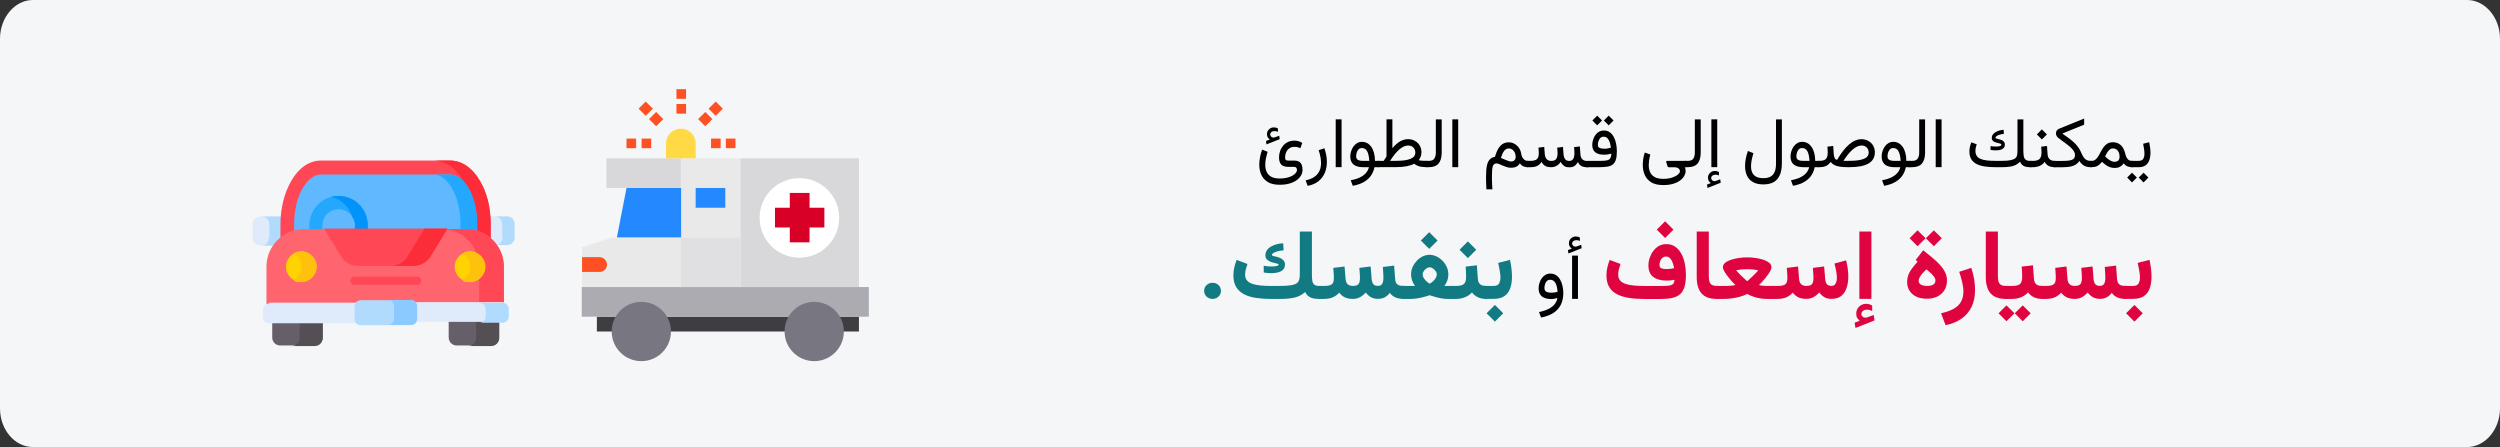 <?xml version="1.0" encoding="UTF-8"?>
<svg xmlns="http://www.w3.org/2000/svg" xmlns:xlink="http://www.w3.org/1999/xlink" id="Ebene_1" version="1.1" viewBox="0 0 911 163">
  <rect x="0" y="0" width="911" height="163" fill="#333333" stroke="none"/>
  <defs>
    <style>
      .st0 {
        fill: #fc2d39;
      }

      .st1 {
        fill: #ff4756;
      }

      .st2 {
        fill: #787680;
      }

      .st3 {
        fill: #ffda44;
      }

      .st4 {
        fill: #dfebfa;
      }

      .st5 {
        fill: #fff;
      }

      .st6 {
        fill: #3e3d42;
      }

      .st7 {
        fill: #d80027;
      }

      .st8 {
        fill: #23a8fe;
      }

      .st9 {
        fill: #b1dbfc;
      }

      .st10 {
        fill: none;
      }

      .st11 {
        fill: #60b8fe;
      }

      .st12 {
        fill: #e0e0e2;
      }

      .st13 {
        fill: #d8d7da;
      }

      .st14 {
        fill: #665e68;
      }

      .st15 {
        fill: #df0440;
      }

      .st16 {
        fill: #117a83;
      }

      .st17 {
        fill: #ffd301;
      }

      .st18 {
        fill: #8bcaff;
      }

      .st19 {
        fill: #ff5023;
      }

      .st20 {
        fill: #acabb1;
      }

      .st21 {
        fill: #ff656f;
      }

      .st22 {
        fill: #2488ff;
      }

      .st23 {
        fill: #0193fa;
      }

      .st24 {
        clip-path: url(#clippath);
      }

      .st25 {
        fill: #e9e9ea;
      }

      .st26 {
        fill: #f5f6f7;
      }

      .st27 {
        fill: #ffc20c;
      }

      .st28 {
        fill: #544e55;
      }
    </style>
    <clipPath id="clippath">
      <rect class="st10" x="92" y="44.4" width="95.5" height="95.5"></rect>
    </clipPath>
  </defs>
  <path id="Path-Copy" class="st26" d="M12,0h887c6.6,0,12,6.4,12,14.1v134.7h0c0,7.7-5.4,14.1-12,14.1H12C5.4,162.9,0,156.6,0,148.8V14.1C0,6.4,5.4,0,12,0Z"></path>
  <g id="g7002">
    <g id="g7004">
      <g class="st24">
        <g id="g7006">
          <g id="g7012">
            <path id="path7014" class="st4" d="M94.7,79c-1.4,0-2.7,1.1-2.7,2.7v5c0,1.4,1.1,2.7,2.7,2.7h5.5c.8-1,1.6-1.8,2.4-2.6h0v-7.7c-.3-.3-.6-.3-1.1-.3h-6.6"></path>
          </g>
          <g id="g7016">
            <path id="path7018" class="st9" d="M97.9,86.8c0,1.4-1.1,2.7-2.7,2.7h5c.8-1,1.6-1.8,2.4-2.6v-7.7c-.3-.3-.6-.3-1.1-.3h-6.1c1.4,0,2.7,1.1,2.7,2.7v5"></path>
          </g>
          <g id="g7020">
            <path id="path7022" class="st9" d="M102.6,86.7"></path>
          </g>
          <g id="g7024">
            <path id="path7026" class="st4" d="M178.5,86.6c.9.8,1.8,1.6,2.4,2.6h3.9c1.4,0,2.7-1.1,2.7-2.7v-5c0-1.4-1.1-2.7-2.7-2.7h-6.3s0,7.9,0,7.9"></path>
          </g>
          <g id="g7028">
            <path id="path7030" class="st9" d="M183.2,86.6c0,1.2-1,2.4-2.3,2.7h3.9c1.4,0,2.7-1.1,2.7-2.7v-5c0-1.4-1.1-2.7-2.7-2.7h-4.5c1.4,0,2.7,1.1,2.7,2.7v5"></path>
          </g>
          <g id="g7032">
            <path id="path7034" class="st1" d="M169.8,83.7c3.5,0,6.6,1.3,9,3.4v-5.5c0-6-1.4-11.6-4-15.8-2.7-4.7-6.6-7.3-10.8-7.3h-47c-4.2,0-8.1,2.6-10.8,7.3-2.5,4.3-4,9.8-4,15.8v5.5c2.4-2.1,5.6-3.4,9-3.4h58.7"></path>
          </g>
          <g id="g7036">
            <path id="path7038" class="st0" d="M172.7,84c2.2.5,4.3,1.6,6.1,3.1v-5.5c0-6-1.4-11.6-4-15.8-2.7-4.7-6.6-7.3-10.8-7.3h-6.1c4.2,0,8.1,2.6,10.8,7.3,2.5,4.3,4,9.8,4,15.8v2.4Z"></path>
          </g>
          <g id="g7040">
            <path id="path7042" class="st11" d="M169.8,83.7c1.3,0,2.7.1,4,.6v-2.7c0-5-1.1-9.6-3.2-13.2-1.8-3-4.2-4.8-6.6-4.8h-47c-2.4,0-4.7,1.7-6.6,4.8-2.1,3.5-3.2,8.2-3.2,13.2v2.7c1.3-.4,2.5-.6,4-.6h58.7"></path>
          </g>
          <g id="g7044">
            <path id="path7046" class="st8" d="M167.8,81.4v2.3s2.1,0,2.1,0c1.3,0,2.7.1,4,.6v-2.7c0-5-1.1-9.6-3.2-13.2-1.8-3-4.2-4.8-6.6-4.8h-6.1c2.4,0,4.7,1.7,6.6,4.8,2.1,3.5,3.2,8.2,3.2,13.2v-.2Z"></path>
          </g>
          <g id="g7048">
            <path id="path7050" class="st8" d="M123.5,71.4c-5.9,0-10.7,4.8-10.7,10.8v1.5s4.8,0,4.8,0c-.2-.5-.2,1.9-.2-1.5s2.6-6,6-6,6,2.8,6,6c0,.5-.2,1-.2,1.5h4.8c0-.5,0,4.5,0-1.5s-4.7-10.8-10.7-10.8"></path>
          </g>
          <g id="g7052">
            <path id="path7054" class="st8" d="M123.5,71.4c-5.9,0-10.7,4.8-10.7,10.8v1.5s4.8,0,4.8,0c-.2-.5-.2,1.9-.2-1.5s2.6-6,6-6,6,2.8,6,6c0,.5-.2,1-.2,1.5h4.8c0-.5,0,4.5,0-1.5s-4.7-10.8-10.7-10.8"></path>
          </g>
          <g id="g7056">
            <path id="path7058" class="st23" d="M128.8,79.6c.4.8.6,1.6.6,2.6,0,.5-.2,1-.2,1.5h4.8c0-.5,0,4.5,0-1.5s-4.7-10.8-10.7-10.8c-1,0-1.8.1-2.6.3,3.9,1,6.9,4,7.9,7.9"></path>
          </g>
          <g id="g7060">
            <path id="path7062" class="st21" d="M110.8,83.5c-7.6,0-13.7,6.1-13.7,13.7v14s32.8,0,32.8,0c.4-.7,1.1-1,1.9-1h17.1c.8,0,1.4.4,1.9,1h32.8s0-14,0-14c0-7.6-6.1-13.7-13.7-13.7h-58.7"></path>
          </g>
          <g id="g7064">
            <path id="path7066" class="st1" d="M174.6,97.2v14s9,0,9,0v-14c0-7.6-6.1-13.7-13.7-13.7h-9c7.6,0,13.7,6.1,13.7,13.7h0Z"></path>
          </g>
          <g id="g7068">
            <path id="path7070" class="st1" d="M130.5,96.9h20.1c2.6,0,5-1.5,6.3-3.6l6.1-10h-44.9s6.1,10,6.1,10c1.3,2.3,3.7,3.6,6.3,3.6h0Z"></path>
          </g>
          <g id="g7072">
            <path id="path7074" class="st0" d="M148.6,93.3c-1.3,2.3-3.7,3.6-6.3,3.6h8.4c2.6,0,5-1.5,6.3-3.6l6.1-10h-8.4s-6.1,10-6.1,10"></path>
          </g>
          <g id="g7076">
            <path id="path7078" class="st1" d="M129.2,103.8c-.9,0-1.5-.6-1.5-1.5s.7-1.5,1.5-1.5h22.8c.9,0,1.5.6,1.5,1.5s-.7,1.5-1.5,1.5h-22.8"></path>
          </g>
          <g id="g7080">
            <path id="path7082" class="st17" d="M104.2,97.2c0-3,2.6-5.6,5.6-5.6s5.6,2.6,5.6,5.6-2.6,5.6-5.6,5.6-5.6-2.5-5.6-5.6"></path>
          </g>
          <g id="g7084">
            <path id="path7086" class="st17" d="M165.7,97.2c0-3,2.6-5.6,5.6-5.6s5.6,2.6,5.6,5.6-2.6,5.6-5.6,5.6-5.6-2.5-5.6-5.6"></path>
          </g>
          <g id="g7088">
            <path id="path7090" class="st27" d="M109.9,97.2c0,2.1-1.3,3.8-2.9,4.8.8.5-.3.8,2.7.8s5.6-2.6,5.6-5.6-2.5-5.6-5.6-5.6c-.9,0-1.9.3-2.7.8,1.8.9,2.9,2.7,2.9,4.8"></path>
          </g>
          <g id="g7092">
            <path id="path7094" class="st27" d="M171.4,97.2c0,2.1-1.3,3.8-2.9,4.8.8.5-.3.8,2.7.8s5.6-2.6,5.6-5.6-2.5-5.6-5.6-5.6c-.9,0-1.9.3-2.7.8,1.8.9,2.9,2.7,2.9,4.8"></path>
          </g>
          <g id="g7096">
            <path id="path7098" class="st14" d="M99.2,116.9v6.1c0,1.6,1.3,2.9,2.9,2.9h12.6c1.6,0,2.9-1.3,2.9-2.9v-6.1s-18.4,0-18.4,0Z"></path>
          </g>
          <g id="g7100">
            <path id="path7102" class="st28" d="M109.2,123.2c0,1.6-1.3,2.9-2.9,2.9h8.4c1.6,0,2.9-1.3,2.9-2.9v-6.1s-8.4,0-8.4,0v6.1"></path>
          </g>
          <g id="g7104">
            <path id="path7106" class="st14" d="M163.5,116.9v6.1c0,1.6,1.3,2.9,2.9,2.9h12.6c1.6,0,2.9-1.3,2.9-2.9v-6.1s-18.4,0-18.4,0Z"></path>
          </g>
          <g id="g7108">
            <path id="path7110" class="st28" d="M173.5,123.2c0,1.6-1.3,2.9-2.9,2.9h8.4c1.6,0,2.9-1.3,2.9-2.9v-6.1s-8.4,0-8.4,0v6.1"></path>
          </g>
          <g id="g7112">
            <path id="path7114" class="st4" d="M151.2,115.8c0,.7-.2,1.2-.5,1.5h32.3c1.3,0,2.3-1,2.3-2.3v-2.6c0-1.3-1-2.3-2.3-2.3h-32.3c.3.5.5,1,.5,1.5v4.5"></path>
          </g>
          <g id="g7116">
            <path id="path7118" class="st9" d="M177,115.3c0,1.3-1,2.3-2.3,2.3h8.4c1.3,0,2.3-1,2.3-2.3v-2.6c0-1.3-1-2.3-2.3-2.3h-8.4c1.3,0,2.3,1,2.3,2.3v2.6"></path>
          </g>
          <g id="g7120">
            <path id="path7122" class="st4" d="M98.1,110.6c-1.3,0-2.3,1-2.3,2.3v2.6c0,1.3,1,2.3,2.3,2.3h32.3c-.3-.5-.5-1-.5-1.5v-4.5c0-.7.2-1.2.5-1.5h-32.3"></path>
          </g>
          <g id="g7124">
            <path id="path7126" class="st9" d="M131.5,118.5c-1.3,0-2.3-1-2.3-2.3v-4.5c0-1.3,1-2.3,2.3-2.3h18.2c1.3,0,2.3,1,2.3,2.3v4.5c0,1.3-1,2.3-2.3,2.3h-18.2"></path>
          </g>
          <g id="g7128">
            <path id="path7130" class="st18" d="M143.6,116.1c0,1.3-1,2.3-2.3,2.3h8.4c1.3,0,2.3-1,2.3-2.3v-4.5c0-1.3-1-2.3-2.3-2.3h-8.4c1.3,0,2.3,1,2.3,2.3v4.5"></path>
          </g>
        </g>
      </g>
    </g>
  </g>
  <g id="Care-embulance-medical">
    <path class="st25" d="M269.8,86.6h-21.7v-28.9h21.7s0,28.9,0,28.9Z"></path>
    <path class="st25" d="M212.1,90.1l10.8-3.5h25.2v18h-36v-14.5h0Z"></path>
    <path class="st6" d="M313,120.8h-95.5v-5.4h95.5v5.4Z"></path>
    <path class="st13" d="M313,104.6h-43.2v-46.9h43.2v46.9Z"></path>
    <circle class="st5" cx="291.3" cy="79.4" r="14.5"></circle>
    <path class="st19" d="M218.5,93.7c1.4,0,2.7,1.3,2.7,2.7s-1.1,2.7-2.7,2.7h-6.4v-5.4s6.4,0,6.4,0Z"></path>
    <path class="st22" d="M248.2,68.5v18h-23.4s3.5-18,3.5-18h19.9Z"></path>
    <path class="st22" d="M264.3,75.7h-10.8v-7.2h10.8v7.2Z"></path>
    <path class="st12" d="M269.8,104.6h-21.7v-18h21.7v18Z"></path>
    <path class="st7" d="M287.8,75.7v-5.4h7.2v5.4s5.4,0,5.4,0v7.2h-5.4s0,5.4,0,5.4h-7.2v-5.4s-5.4,0-5.4,0v-7.2h5.4Z"></path>
    <path class="st13" d="M248.1,68.5h-27.1v-10.8h27.1v10.8Z"></path>
    <path class="st3" d="M242.7,52.3h0c0-3,2.4-5.4,5.4-5.4s5.4,2.4,5.4,5.4v5.4h-10.8v-5.4s0,0,0,0Z"></path>
    <path class="st20" d="M316.6,115.4h-104.6v-10.8h104.6v10.8Z"></path>
    <circle class="st2" cx="296.7" cy="120.8" r="10.8"></circle>
    <circle class="st2" cx="233.7" cy="120.8" r="10.8"></circle>
    <g>
      <path class="st19" d="M250,36h-3.5v-3.5h3.5v3.5Z"></path>
      <path class="st19" d="M250,41.4h-3.5v-3.5h3.5v3.5Z"></path>
      <path class="st19" d="M260.8,42.2l-2.6-2.6,2.6-2.6,2.6,2.6-2.6,2.6Z"></path>
      <path class="st19" d="M257,46l-2.6-2.6,2.6-2.6,2.6,2.6-2.6,2.6Z"></path>
      <path class="st19" d="M268,54h-3.5v-3.5h3.5v3.5Z"></path>
      <path class="st19" d="M262.6,54h-3.5v-3.5h3.5v3.5Z"></path>
      <path class="st19" d="M231.8,54h-3.5v-3.5h3.5v3.5Z"></path>
      <path class="st19" d="M237.3,54h-3.5v-3.5h3.5v3.5Z"></path>
      <path class="st19" d="M235.3,42.2l-2.6-2.6,2.6-2.6,2.6,2.6-2.6,2.6Z"></path>
      <path class="st19" d="M239.1,46l-2.6-2.6,2.6-2.6,2.6,2.6-2.6,2.6Z"></path>
    </g>
  </g>
  <g>
    <path d="M461.98,66.32c-1.09-.67-1.88-1.55-2.37-2.66-.49-1.11-.73-2.33-.73-3.65,0-.89.09-1.81.28-2.75.19-.94.44-1.86.76-2.75l2.01.81c-.24.78-.45,1.57-.62,2.39-.17.82-.25,1.61-.25,2.38,0,.91.16,1.74.49,2.49.33.75.87,1.35,1.64,1.8.77.45,1.82.67,3.16.67.89,0,1.72-.09,2.49-.26.76-.17,1.43-.41,1.99-.7s1.01-.63,1.32-1.01.47-.76.47-1.16c0-.27-.08-.52-.24-.76-.16-.24-.45-.35-.87-.35h-2.05c-.62,0-1.15-.08-1.59-.23-.43-.16-.78-.38-1.04-.68s-.45-.65-.57-1.08c-.12-.42-.18-.9-.18-1.43,0-.83.13-1.62.39-2.36.26-.74.64-1.39,1.13-1.96.49-.57,1.08-1.01,1.77-1.34.69-.32,1.47-.48,2.34-.48.44,0,.9.06,1.39.18.48.12.97.34,1.46.67l-.72,1.92c-.35-.18-.69-.31-1.04-.39-.35-.08-.71-.12-1.09-.12-.72,0-1.33.17-1.84.52-.51.35-.9.81-1.17,1.4-.27.59-.41,1.24-.41,1.96,0,.4.08.69.24.87.16.18.48.27.97.27h2.13c.78,0,1.38.14,1.82.43.44.29.75.68.93,1.18.18.5.27,1.08.27,1.73,0,.71-.18,1.39-.54,2.04-.36.65-.9,1.23-1.6,1.75-.7.51-1.57.92-2.61,1.22-1.03.3-2.22.45-3.56.45-1.82,0-3.28-.33-4.37-1ZM461.99,50.08c-.2-.29-.3-.68-.3-1.18,0-.73.25-1.32.75-1.78.5-.46,1.07-.7,1.71-.7.29,0,.55.03.8.09s.49.17.73.31v1.25c-.25-.13-.49-.22-.72-.25s-.44-.05-.63-.05c-.36,0-.7.11-1.01.33-.31.22-.46.54-.46.96,0,.26.14.52.4.77.26.25.62.34,1.09.27.02,0,.04,0,.06-.01.02,0,.04-.02.07-.02l1.67-.61.18,1.25-4.82,1.91-.18-1.24,1.39-.54c-.29-.22-.53-.47-.73-.76Z"></path>
    <path d="M475.77,65.72c1.38-.3,2.47-.75,3.29-1.35s1.41-1.33,1.78-2.17.55-1.78.55-2.8c0-.72-.08-1.47-.23-2.26s-.37-1.59-.65-2.41l2.1-.71c.29.84.52,1.69.68,2.53s.23,1.67.23,2.47c0,1.41-.25,2.71-.74,3.92-.49,1.2-1.26,2.22-2.29,3.06-1.03.84-2.36,1.42-3.97,1.73l-.75-2.01Z"></path>
    <path d="M488.87,60.91h-2.14v-17.42h2.14v17.42Z"></path>
    <path d="M498.16,52.12c.57.3,1.06.74,1.49,1.32.43.59.77,1.31,1.01,2.18.24.86.38,1.87.39,3.01h1.53v2.3h-1.73c-.19.97-.55,1.91-1.11,2.82s-1.37,1.71-2.46,2.4c-1.09.7-2.53,1.22-4.33,1.56l-.75-2.01c1.27-.25,2.37-.58,3.28-1.01.92-.43,1.65-.96,2.21-1.58.56-.62.94-1.35,1.15-2.18h-2c-1.6,0-2.8-.32-3.6-.97-.8-.65-1.2-1.62-1.2-2.92,0-.62.09-1.25.29-1.88.19-.63.47-1.21.83-1.73.37-.53.81-.95,1.34-1.27.53-.32,1.13-.48,1.8-.48s1.27.15,1.83.44ZM498.97,58.62c-.05-.81-.14-1.51-.28-2.1-.13-.59-.31-1.08-.53-1.46-.22-.38-.49-.66-.8-.84-.31-.18-.67-.27-1.08-.27-.54,0-.96.17-1.27.52s-.52.75-.65,1.22-.18.89-.18,1.27c0,.59.2,1.01.6,1.27.4.26,1.05.39,1.94.39h2.24Z"></path>
    <path d="M515.61,51.35c.74.42,1.32.98,1.74,1.7.42.72.63,1.53.63,2.43,0,.55-.1,1.06-.26,1.54-.17.48-.41.93-.73,1.35.16.04.35.08.58.12.22.04.51.07.85.09s.77.03,1.28.03h.38v2.3h-.37c-1.07,0-1.96-.11-2.65-.33-.7-.22-1.28-.52-1.75-.91-.69.39-1.6.69-2.73.91-1.13.22-2.44.33-3.94.33h-6.56v-2.3h2.15c.16-.27.33-.54.51-.8.18-.27.35-.53.51-.79v-13.53h2.14v10.52c.46-.55.91-1.03,1.37-1.44.46-.41.92-.75,1.39-1.03.47-.27.94-.48,1.43-.62s.99-.21,1.5-.21c.95,0,1.8.21,2.54.63ZM511.58,53.37c-.53.23-1.07.58-1.62,1.05s-1.11,1.05-1.68,1.75c-.57.7-1.15,1.51-1.74,2.44h2.05c1.21,0,2.26-.06,3.15-.18s1.64-.3,2.23-.54c.59-.24,1.03-.56,1.33-.94s.44-.83.44-1.35c0-.74-.24-1.36-.72-1.85-.48-.49-1.11-.73-1.9-.73-.5,0-1.01.12-1.54.35Z"></path>
    <path d="M520.64,58.62c1.01,0,1.7-.29,2.05-.86s.53-1.29.53-2.15v-12.11h2.14v12.1c0,1.75-.38,3.08-1.14,3.98-.76.9-1.96,1.35-3.59,1.35h-1.05v-2.3h1.06Z"></path>
    <path d="M531.37,60.91h-2.14v-17.42h2.14v17.42Z"></path>
    <path d="M554.77,57.37c.22.38.49.69.8.91s.66.34,1.03.34h.34v2.3h-.34c-.51,0-1.02-.11-1.52-.33-.5-.22-.92-.59-1.25-1.11-.29.54-.7.95-1.23,1.23-.53.28-1.21.42-2.04.42-.5,0-1-.08-1.51-.24-.51-.16-1-.34-1.47-.55-.47-.21-.9-.39-1.28-.55-.39-.16-.71-.24-.97-.24-.35,0-.64.08-.86.25-.22.17-.39.45-.51.83s-.2.9-.24,1.56-.06,1.47-.06,2.44c0,.57,0,1.09.02,1.54.01.45.03.9.06,1.33.03.44.06.94.09,1.49h-2.18c-.04-.78-.08-1.5-.1-2.18s-.04-1.36-.04-2.06c0-.95.03-1.84.08-2.7.05-.85.19-1.62.39-2.31.21-.69.53-1.26.97-1.71.44-.45,1.04-.75,1.81-.89.24-.83.51-1.56.81-2.21s.65-1.2,1.05-1.66c.4-.46.85-.81,1.37-1.05.51-.24,1.1-.36,1.76-.36.78,0,1.49.18,2.14.55s1.19.87,1.63,1.51c.43.64.71,1.36.82,2.17.07.48.21.91.43,1.3ZM551.98,55.59c-.21-.46-.5-.82-.88-1.09-.38-.27-.8-.41-1.28-.41-.4,0-.75.1-1.04.28-.3.19-.56.45-.79.77s-.42.69-.59,1.11c-.17.41-.33.84-.46,1.29.62.27,1.16.5,1.63.7.47.19.88.34,1.22.45.34.11.61.16.82.16.56,0,.98-.15,1.27-.46.29-.31.43-.72.43-1.23,0-.58-.11-1.1-.32-1.56Z"></path>
    <path d="M569.93,60.42c-.5-.34-.9-.81-1.21-1.43-.47.68-1,1.18-1.58,1.48-.58.3-1.2.46-1.88.46-.97,0-1.72-.17-2.25-.5-.53-.33-.95-.81-1.26-1.44-.4.62-.9,1.1-1.52,1.44-.62.33-1.49.5-2.63.5h-1.16v-2.3h1.19c.73,0,1.32-.09,1.77-.26.46-.17.79-.46,1.01-.87.22-.41.33-.96.33-1.67,0-.15,0-.32-.01-.49,0-.18-.02-.39-.04-.64-.02-.25-.04-.55-.08-.9l2.11-.27.2,2.65c.05.71.27,1.3.65,1.76.38.46.95.7,1.7.7.89,0,1.5-.24,1.82-.72s.48-1.17.48-2.08c0-.15,0-.32-.01-.49,0-.18-.02-.39-.04-.64-.02-.25-.04-.55-.08-.9l2.11-.27.2,2.65c.04.68.22,1.26.54,1.74.32.48.84.72,1.56.72.42,0,.77-.11,1.04-.32.27-.22.48-.53.62-.94.14-.41.21-.92.21-1.53,0-.3-.01-.62-.03-.95-.02-.33-.05-.76-.1-1.3l2.11-.25.2,2.85c.05.81.29,1.42.71,1.83.43.41,1.02.62,1.79.62h.38v2.3h-.35c-.89,0-1.62-.16-2.21-.49s-1-.81-1.21-1.46c-.35.62-.76,1.11-1.22,1.44-.46.34-1.1.51-1.93.51s-1.46-.17-1.96-.51Z"></path>
    <path d="M585.45,58.46c.59-.11,1.02-.35,1.29-.73.27-.38.41-.96.41-1.75-.41.13-.83.22-1.26.29-.43.07-.88.1-1.37.1-1.43,0-2.5-.3-3.22-.89-.72-.59-1.08-1.47-1.08-2.65,0-.81.16-1.62.49-2.43.32-.81.8-1.49,1.44-2.03.63-.54,1.4-.82,2.3-.82.83,0,1.54.21,2.13.63.59.42,1.08.99,1.47,1.7.38.71.67,1.52.85,2.42.19.9.28,1.82.28,2.78,0,1.26-.11,2.27-.34,3.04s-.58,1.36-1.07,1.76c-.49.4-1.13.67-1.91.82-.79.14-1.74.22-2.87.22h-4.66v-2.3h4.81c.95,0,1.72-.06,2.31-.16ZM583.78,43.9l-1.77,1.78-1.76-1.78,1.76-1.76,1.77,1.76ZM585.85,54.08c.38-.07.77-.16,1.16-.27-.05-.45-.13-.9-.25-1.37-.11-.47-.27-.9-.47-1.3s-.45-.72-.75-.96-.68-.37-1.13-.37c-.52,0-.94.16-1.26.49s-.54.72-.68,1.18c-.14.46-.21.88-.21,1.27,0,.58.21.97.63,1.16.42.19,1.02.29,1.8.29.39,0,.77-.04,1.16-.11ZM587.98,43.9l-1.77,1.78-1.76-1.78,1.76-1.76,1.77,1.76Z"></path>
    <path d="M601.73,66.44c-1.09-.67-1.88-1.55-2.37-2.66s-.73-2.33-.73-3.65c0-.57.04-1.24.13-1.99s.29-1.61.61-2.57l2.01.75c-.24.84-.4,1.59-.47,2.24-.07.65-.11,1.2-.11,1.65,0,.91.16,1.74.48,2.49.32.75.87,1.35,1.64,1.8s1.83.67,3.17.67c1.27,0,2.35-.16,3.26-.47.91-.31,1.6-.68,2.09-1.11s.73-.82.73-1.18c0-.41-.17-.75-.53-1.04-.35-.29-.92-.43-1.7-.43h-1.87c-.17,0-.29-.07-.37-.22-.08-.15-.15-.34-.21-.58l-.34-1.21c0-.07,0-.13.05-.2.04-.06.12-.1.23-.1h7.02v2.3h-.52c.13.25.21.49.25.72.04.23.06.46.06.71,0,.56-.16,1.13-.49,1.73-.33.59-.82,1.15-1.49,1.65-.67.51-1.52.92-2.54,1.23-1.02.31-2.23.47-3.62.47-1.82,0-3.28-.33-4.37-1Z"></path>
    <path d="M615.02,58.62c1.01,0,1.7-.29,2.05-.86s.53-1.29.53-2.15v-12.11h2.14v12.1c0,1.75-.38,3.08-1.14,3.98-.76.9-1.96,1.35-3.59,1.35h-1.05v-2.3h1.06Z"></path>
    <path d="M622.69,65.96c-.2-.29-.3-.68-.3-1.18,0-.73.25-1.32.75-1.78.5-.46,1.07-.7,1.71-.7.29,0,.55.03.8.1.25.06.49.17.73.31v1.25c-.25-.14-.49-.22-.72-.25-.23-.03-.44-.05-.63-.05-.36,0-.7.11-1.01.33-.31.22-.46.54-.46.96,0,.26.14.52.4.77.26.25.62.34,1.09.27.02,0,.04,0,.06-.01.02,0,.04-.02.07-.03l1.67-.61.18,1.25-4.82,1.91-.18-1.24,1.39-.54c-.29-.22-.53-.47-.73-.76ZM625.76,60.91h-2.14v-17.42h2.14v17.42Z"></path>
    <path d="M648.54,63.84c-.51,1.14-1.26,1.99-2.25,2.54-.99.55-2.22.82-3.68.82-1.57,0-2.85-.28-3.83-.84-.99-.56-1.71-1.34-2.18-2.35-.46-1-.7-2.17-.7-3.49,0-.89.09-1.81.28-2.75s.44-1.86.76-2.75l2.01.81c-.24.78-.45,1.57-.62,2.39s-.25,1.61-.25,2.38c0,.91.15,1.69.46,2.33s.79,1.14,1.45,1.48c.66.34,1.54.51,2.63.51,1.01,0,1.86-.18,2.53-.54s1.18-.93,1.52-1.7.51-1.77.51-2.99v-16.19h2.14v15.96c0,1.78-.26,3.24-.77,4.39Z"></path>
    <path d="M658.58,52.12c.57.3,1.06.74,1.49,1.32.43.59.77,1.31,1.01,2.18.24.86.38,1.87.39,3.01h1.53v2.3h-1.73c-.19.97-.55,1.91-1.11,2.82s-1.37,1.71-2.46,2.4c-1.09.7-2.53,1.22-4.33,1.56l-.75-2.01c1.27-.25,2.37-.58,3.28-1.01.92-.43,1.65-.96,2.21-1.58.56-.62.94-1.35,1.15-2.18h-2c-1.6,0-2.8-.32-3.6-.97-.8-.65-1.2-1.62-1.2-2.92,0-.62.09-1.25.29-1.88.19-.63.47-1.21.83-1.73.37-.53.81-.95,1.34-1.27.53-.32,1.13-.48,1.8-.48s1.27.15,1.83.44ZM659.39,58.62c-.05-.81-.14-1.51-.28-2.1-.13-.59-.31-1.08-.53-1.46-.22-.38-.49-.66-.8-.84-.31-.18-.67-.27-1.08-.27-.54,0-.96.17-1.27.52s-.52.75-.65,1.22-.18.89-.18,1.27c0,.59.2,1.01.6,1.27.4.26,1.05.39,1.94.39h2.24Z"></path>
    <path d="M671.7,54.89c.74-.94,1.47-1.72,2.2-2.33s1.45-1.08,2.18-1.38,1.45-.46,2.18-.46c.96,0,1.82.21,2.56.63.75.42,1.33.98,1.75,1.7s.63,1.53.63,2.43-.19,1.72-.58,2.4c-.39.68-.97,1.25-1.75,1.7-.78.45-1.75.79-2.92,1.01-1.17.22-2.53.33-4.09.33h-.67c-1.19,0-2.19-.08-3-.23-.81-.15-1.46-.37-1.95-.66-.49-.29-.87-.63-1.13-1.04-.49.67-1.04,1.15-1.65,1.46-.61.31-1.42.46-2.44.46h-.52v-2.3h.52c1.18,0,1.98-.25,2.39-.75.41-.5.61-1.23.61-2.18,0-.4-.02-.78-.04-1.13-.03-.35-.05-.72-.07-1.11l2.11-.25.19,2.96c.04.57.16,1.05.35,1.46.19.41.49.61.9.61.75-1.28,1.5-2.39,2.23-3.33ZM676.81,53.37c-.53.23-1.07.58-1.62,1.05s-1.12,1.05-1.69,1.75c-.57.7-1.16,1.51-1.75,2.44h2.05c1.21,0,2.26-.06,3.15-.18s1.64-.3,2.23-.54c.59-.24,1.03-.56,1.33-.94.29-.38.44-.83.44-1.35,0-.74-.24-1.36-.71-1.85-.48-.49-1.11-.73-1.89-.73-.5,0-1.01.12-1.54.35Z"></path>
    <path d="M691.79,52.12c.57.3,1.06.74,1.49,1.32.43.59.77,1.31,1.01,2.18.24.86.38,1.87.39,3.01h1.53v2.3h-1.73c-.19.97-.55,1.91-1.11,2.82s-1.37,1.71-2.46,2.4c-1.09.7-2.53,1.22-4.33,1.56l-.75-2.01c1.27-.25,2.37-.58,3.28-1.01.92-.43,1.65-.96,2.21-1.58.56-.62.94-1.35,1.15-2.18h-2c-1.6,0-2.8-.32-3.6-.97-.8-.65-1.2-1.62-1.2-2.92,0-.62.09-1.25.29-1.88.19-.63.47-1.21.83-1.73.37-.53.81-.95,1.34-1.27.53-.32,1.13-.48,1.8-.48s1.27.15,1.83.44ZM692.6,58.62c-.05-.81-.14-1.51-.28-2.1-.13-.59-.31-1.08-.53-1.46-.22-.38-.49-.66-.8-.84-.31-.18-.67-.27-1.08-.27-.54,0-.96.17-1.27.52s-.52.75-.65,1.22-.18.89-.18,1.27c0,.59.2,1.01.6,1.27.4.26,1.05.39,1.94.39h2.24Z"></path>
    <path d="M696.78,58.62c1.01,0,1.7-.29,2.05-.86s.53-1.29.53-2.15v-12.11h2.14v12.1c0,1.75-.38,3.08-1.14,3.98-.76.9-1.96,1.35-3.59,1.35h-1.05v-2.3h1.06Z"></path>
    <path d="M707.51,60.91h-2.14v-17.42h2.14v17.42Z"></path>
    <path d="M729.23,58.62c1.48,0,2.62-.08,3.44-.25.81-.17,1.4-.42,1.75-.75.35-.33.56-.74.64-1.23s.11-1.06.11-1.7v-11.19h2.14v11.15c0,.86.05,1.59.14,2.18.09.59.31,1.04.66,1.34.35.3.9.46,1.65.46h.48v2.3h-.46c-1.05,0-1.87-.17-2.44-.51-.57-.34-.98-.85-1.23-1.52-.5.54-1.06.96-1.68,1.25-.62.3-1.35.5-2.18.61s-1.81.17-2.94.17h-2.09c-1.59,0-2.98-.1-4.18-.3s-2.2-.53-2.99-.98c-.8-.45-1.4-1.04-1.8-1.78-.4-.73-.6-1.63-.6-2.7,0-.58.07-1.15.2-1.71.13-.56.3-1.09.51-1.61l1.96.73c-.14.37-.25.77-.34,1.19s-.13.82-.13,1.2c0,.74.16,1.35.47,1.82.31.47.77.84,1.39,1.11.61.27,1.38.45,2.3.56s1.99.16,3.21.16h2ZM726.26,53.34c.37.04.74.06,1.12.06.49,0,.93-.05,1.32-.15.39-.1.58-.28.58-.55,0-.16-.12-.28-.35-.36-.24-.08-.53-.16-.87-.23-.35-.08-.69-.18-1.04-.3-.35-.13-.63-.31-.87-.55-.23-.24-.35-.57-.35-.98,0-.52.15-.97.46-1.34s.69-.68,1.16-.92c.47-.24.94-.42,1.43-.54s.91-.18,1.27-.18l.09,1.49c-.26,0-.57.04-.91.11s-.68.17-1.01.3c-.33.13-.6.28-.82.45-.22.17-.32.35-.32.53,0,.14.12.25.35.32s.53.14.87.22.69.18,1.03.32c.34.14.62.34.83.6.11.13.19.27.25.44.06.16.09.36.09.58,0,.56-.15.99-.46,1.3-.3.31-.7.52-1.2.65-.49.12-1.02.18-1.59.18-.33,0-.66-.01-.99-.04-.33-.03-.66-.07-.98-.12v-1.4c.24.05.54.09.9.13Z"></path>
    <path d="M745.93,53.19l.2,2.96c.03.54.15.99.35,1.36.2.37.49.64.85.83.37.19.82.28,1.36.28h.27v2.3h-.29c-.62,0-1.17-.08-1.62-.23-.46-.15-.84-.37-1.17-.66-.32-.29-.59-.64-.82-1.05-.46.67-1.05,1.16-1.8,1.47-.74.31-1.52.47-2.33.47h-1.21v-2.3h1.21c1.07,0,1.84-.24,2.3-.72s.69-1.22.69-2.21c0-.4-.01-.79-.03-1.15-.02-.36-.05-.73-.08-1.09l2.11-.25ZM745.89,48.98l-1.83,1.83-1.83-1.83,1.83-1.84,1.83,1.84Z"></path>
    <path d="M753.19,49.85c.55.4,1.08.8,1.59,1.21.51.41.99.84,1.43,1.29.44.45.84.94,1.2,1.46s.66,1.08.92,1.69c.3.73.61,1.32.92,1.78s.67.8,1.08,1.02c.41.22.92.33,1.52.33h.35v2.3h-.35c-.94,0-1.73-.18-2.38-.54-.65-.36-1.24-.94-1.75-1.73-.34.5-.75.92-1.23,1.25-.49.34-1.12.59-1.9.77s-1.79.26-3.03.26h-3.09v-2.3h3.08c1.1,0,1.98-.06,2.65-.18.67-.12,1.16-.34,1.47-.66.31-.32.46-.76.46-1.34,0-.45-.13-.89-.39-1.32-.26-.43-.6-.85-1.04-1.27-.43-.42-.92-.83-1.45-1.23-.53-.4-1.08-.81-1.64-1.21-.56-.4-1.09-.8-1.59-1.2-.27-.22-.48-.48-.62-.77s-.21-.6-.21-.9c0-.35.09-.67.28-.97.19-.3.49-.54.89-.7l9.1-3.7v2.24l-7.96,3.23c.57.4,1.14.81,1.69,1.2Z"></path>
    <path d="M761.7,60.92v-2.3h.49c.57,0,1.04-.16,1.43-.49.39-.32.73-.74,1.04-1.26s.61-1.06.91-1.64c.3-.58.63-1.12,1.01-1.64.37-.51.82-.93,1.35-1.26.53-.32,1.18-.49,1.96-.49.89,0,1.64.19,2.25.56.62.37,1.11.87,1.49,1.51s.65,1.35.82,2.15c.12.55.29,1.01.51,1.4.22.38.48.67.78.87.3.19.64.29,1,.29h.33v2.3h-.34c-.54,0-1.07-.11-1.58-.34s-.93-.58-1.25-1.07c-.35.51-.79.93-1.32,1.23-.52.31-1.2.46-2.04.46-.57,0-1.1-.08-1.59-.25s-.99-.41-1.47-.74c-.48-.33-.98-.74-1.49-1.23-.36.41-.71.76-1.05,1.05-.34.29-.71.5-1.13.65-.41.15-.93.22-1.54.22h-.56ZM768.78,54.51c-.35.28-.66.65-.94,1.09-.28.45-.53.91-.75,1.39.28.29.56.54.83.77.28.23.55.42.81.58.35.21.67.37.97.47.3.1.57.15.8.15.63,0,1.1-.16,1.41-.48.31-.32.46-.79.46-1.4,0-.88-.22-1.6-.65-2.16-.43-.56-1.04-.84-1.8-.84-.42,0-.81.14-1.15.42Z"></path>
    <path d="M778.67,64.7l-1.77,1.78-1.76-1.78,1.76-1.76,1.77,1.76ZM777.55,58.62v2.3h-1.01v-2.3h1.01ZM777.24,60.92v-2.3h2.04c.84,0,1.42-.24,1.71-.73.3-.49.45-1.11.45-1.86,0-.55-.05-1.13-.15-1.76s-.21-1.25-.33-1.89l2.2-.56c.14.67.26,1.34.34,1.99.08.65.13,1.27.13,1.86,0,1.01-.14,1.92-.42,2.71-.28.79-.73,1.42-1.37,1.87-.63.45-1.48.68-2.54.68h-2.06ZM782.88,64.7l-1.77,1.78-1.76-1.78,1.76-1.76,1.77,1.76Z"></path>
    <path class="st16" d="M466.01,104.2c1.72,0,3.09-.07,4.11-.21,1.02-.14,1.79-.38,2.29-.7s.84-.77,1-1.32.24-1.24.24-2.06v-15.54h4.41v15.49c0,.95.05,1.75.14,2.4s.33,1.14.71,1.46.99.48,1.84.48h.65v4.73h-.62c-1.45,0-2.57-.19-3.34-.58s-1.39-1.03-1.86-1.93c-.81.73-1.69,1.27-2.64,1.63s-2,.59-3.13.71-2.36.18-3.68.18h-2.79c-2.04,0-3.91-.13-5.61-.38s-3.16-.69-4.39-1.33-2.19-1.51-2.87-2.63-1.02-2.55-1.02-4.28c0-1.01.11-1.99.34-2.94s.51-1.85.85-2.68l3.94,1.49c-.2.54-.39,1.16-.58,1.86s-.28,1.37-.28,2c0,.91.24,1.64.73,2.19s1.16.96,2.02,1.24,1.88.47,3.05.57,2.44.15,3.81.15h2.67ZM461.84,97.03c.5.05,1,.08,1.49.08.69,0,1.3-.05,1.82-.16s.78-.29.78-.54c0-.13-.16-.24-.48-.33s-.73-.19-1.21-.3-.97-.27-1.45-.47-.88-.49-1.2-.84-.48-.83-.48-1.43c0-.75.21-1.4.62-1.95s.96-1,1.62-1.36,1.37-.62,2.12-.8,1.46-.26,2.13-.26l.14,2.57c-.3,0-.69.04-1.17.12s-.95.2-1.42.35-.86.33-1.19.54-.48.42-.48.66c0,.14.13.25.4.34s.62.18,1.04.26.85.21,1.29.38.82.39,1.15.67c.27.21.48.46.64.75s.24.64.24,1.05c0,.82-.24,1.46-.71,1.93s-1.09.8-1.85.98-1.56.28-2.42.28c-.47,0-.94-.02-1.41-.07s-.92-.11-1.35-.18v-2.46c.39.08.83.15,1.34.2Z"></path>
    <path class="st16" d="M499.49,108.26c-.72-.44-1.32-1-1.8-1.68-.61.7-1.3,1.27-2.07,1.7s-1.66.64-2.66.64c-1.22,0-2.22-.21-3.01-.62s-1.43-.98-1.92-1.68c-.63.71-1.39,1.28-2.27,1.69s-2.02.62-3.43.62h-1.62v-4.73h1.65c.89,0,1.61-.07,2.14-.21s.93-.42,1.19-.85.38-1.06.38-1.91c0-.19,0-.48-.03-.88s-.04-.84-.08-1.33-.07-.95-.11-1.4l4.11-.51.37,4.55c.06.82.3,1.45.73,1.88s1.07.65,1.92.65c1.03,0,1.72-.23,2.07-.68s.52-1.22.52-2.29c0-.18,0-.46-.03-.86s-.04-.84-.08-1.34-.07-.96-.11-1.41l4.11-.51.37,4.55c.05.76.24,1.37.58,1.84s.91.69,1.71.69c.49,0,.88-.11,1.18-.34s.5-.57.63-1.01.19-.98.19-1.62c0-.42-.02-1-.06-1.73s-.09-1.46-.15-2.19l4.11-.51.37,4.87c.06.91.32,1.56.78,1.95s1.16.58,2.08.58h.53v4.73h-.49c-1.11,0-2.08-.2-2.91-.59s-1.46-.93-1.91-1.63c-.47.64-1.05,1.17-1.75,1.59s-1.56.62-2.59.62-1.94-.22-2.66-.66Z"></path>
    <path class="st16" d="M527.62,101.43c-.11.47-.26.94-.47,1.39s-.49.91-.83,1.36c.23.01.45.02.65.02h2.74v4.73h-2.25c-.61,0-1.28-.06-2.02-.18s-1.49-.29-2.27-.49-1.52-.43-2.25-.68c-.74.26-1.51.49-2.3.69s-1.58.37-2.35.48-1.47.18-2.12.18h-3.06v-4.73h3.19c.19,0,.4,0,.62,0s.46-.01.73-.03c-.33-.46-.6-.91-.81-1.37s-.37-.93-.47-1.41-.15-.98-.15-1.49c0-.89.19-1.75.56-2.59s.88-1.59,1.51-2.27,1.35-1.21,2.15-1.6,1.63-.59,2.49-.59,1.73.2,2.55.59,1.55.93,2.2,1.6,1.16,1.43,1.54,2.27.57,1.71.57,2.63c0,.53-.05,1.03-.16,1.5ZM523.84,87.65l-3.04,3.04-3.04-3.04,3.04-3.04,3.04,3.04ZM519.82,97.78c-.39.27-.73.6-1,1s-.41.79-.41,1.18c0,.46.14.91.41,1.36s.62.86,1.02,1.22.78.64,1.13.83c.41-.21.81-.5,1.21-.85s.73-.76.99-1.21.4-.91.4-1.38c0-.39-.14-.77-.43-1.16s-.63-.71-1.04-.98-.79-.4-1.17-.4c-.35,0-.72.13-1.12.4Z"></path>
    <path class="st16" d="M538.17,96.67l.35,4.85c.04.61.16,1.11.38,1.51s.54.69.96.88.96.28,1.62.28h.37v4.73h-.4c-.8,0-1.51-.1-2.14-.3s-1.19-.47-1.67-.83-.9-.76-1.25-1.23c-.69.75-1.53,1.33-2.52,1.74s-2.04.62-3.16.62h-1.69v-4.73h1.69c1.32,0,2.24-.24,2.76-.72s.77-1.33.77-2.55c0-.66-.01-1.3-.04-1.92s-.07-1.24-.13-1.84l4.11-.49ZM537.94,91.01l-3.04,3.04-3.04-3.04,3.04-3.04,3.04,3.04Z"></path>
    <path class="st16" d="M541.96,104.2v4.73h-.84v-4.73h.84ZM541.49,108.92v-4.73h2.81c.95,0,1.6-.29,1.94-.86s.52-1.31.52-2.2c0-.79-.09-1.64-.27-2.58s-.37-1.85-.55-2.75l4.31-1.11c.22,1.07.4,2.12.53,3.17s.19,2.05.19,3c0,1.54-.21,2.91-.62,4.12s-1.1,2.17-2.07,2.87-2.3,1.05-3.97,1.05h-2.81ZM547.78,114.16l-3.04,3.04-3.04-3.04,3.04-3.04,3.04,3.04Z"></path>
    <path d="M568.78,111.03c-.6,1.21-1.51,2.21-2.71,2.99-1.2.78-2.7,1.34-4.5,1.69l-.75-2.01c1.3-.25,2.42-.61,3.37-1.08s1.71-1.04,2.27-1.71c.56-.68.92-1.45,1.05-2.32-.32.1-.69.19-1.11.27s-.79.11-1.11.11c-1.52,0-2.67-.33-3.45-.97s-1.17-1.63-1.17-2.95c0-.62.09-1.25.29-1.88.19-.63.47-1.21.83-1.73s.82-.95,1.35-1.27c.53-.32,1.13-.48,1.81-.48.8,0,1.5.2,2.09.59.6.4,1.09.93,1.47,1.61.39.68.68,1.43.87,2.28.19.84.29,1.71.29,2.61,0,1.64-.3,3.06-.91,4.27ZM566.46,106.59c.38-.05.75-.14,1.11-.25-.04-.71-.13-1.33-.26-1.88-.13-.54-.31-1-.53-1.38-.22-.38-.48-.66-.79-.85-.31-.19-.67-.29-1.07-.29-.56,0-.99.17-1.3.52-.31.35-.52.75-.65,1.22-.12.47-.18.89-.18,1.27,0,.62.21,1.05.63,1.32.42.26,1.06.39,1.92.39.35,0,.72-.03,1.1-.08Z"></path>
    <path d="M572.02,89.83c-.2-.29-.3-.68-.3-1.18,0-.73.25-1.32.75-1.78.5-.46,1.07-.7,1.71-.7.29,0,.55.03.8.09.25.06.49.17.73.31v1.25c-.25-.13-.49-.22-.72-.25-.23-.03-.44-.05-.63-.05-.36,0-.7.11-1.01.33-.31.22-.46.54-.46.96,0,.26.14.52.4.77.26.25.62.34,1.09.27.02,0,.04,0,.06-.01.02,0,.04-.02.07-.03l1.67-.61.18,1.25-4.82,1.91-.18-1.24,1.39-.54c-.29-.22-.53-.47-.73-.76ZM575.01,108.91h-2.14v-15.77h2.14v15.77Z"></path>
    <path class="st15" d="M608.76,102.17c-.49.05-.99.08-1.49.08-2.05,0-3.66-.45-4.83-1.34s-1.76-2.29-1.76-4.17c0-.93.15-1.85.46-2.76s.74-1.75,1.3-2.51,1.24-1.37,2.04-1.83,1.69-.69,2.69-.69c1.28,0,2.37.32,3.28.96s1.65,1.49,2.23,2.56,1,2.26,1.27,3.59.4,2.68.4,4.06c0,1.8-.18,3.29-.54,4.45s-.91,2.06-1.65,2.69-1.7,1.07-2.86,1.32-2.55.37-4.17.37h-5.85c-2.07,0-3.96-.13-5.66-.39s-3.16-.7-4.39-1.34-2.17-1.51-2.84-2.63-1-2.54-1-4.26c0-1.01.11-1.99.34-2.94s.51-1.85.85-2.68l3.94,1.49c-.2.54-.39,1.16-.58,1.85s-.28,1.37-.28,2.01c0,.9.25,1.63.74,2.18s1.17.97,2.05,1.25,1.89.47,3.06.57,2.42.15,3.77.15h6.17c1.09,0,1.98-.04,2.66-.12s1.2-.28,1.54-.61.51-.83.51-1.52c-.45.09-.91.17-1.41.22ZM609.8,83.68l-3.04,3.04-3.04-3.04,3.04-3.04,3.04,3.04ZM608.66,97.97c.47-.06.93-.14,1.39-.25-.07-.46-.18-.93-.33-1.42s-.34-.95-.57-1.38-.52-.77-.84-1.04-.72-.4-1.18-.4c-.53,0-.97.16-1.34.47s-.63.71-.81,1.17-.26.93-.26,1.4c0,.66.24,1.08.72,1.26s1.08.27,1.81.27c.47,0,.94-.03,1.41-.09Z"></path>
    <path class="st15" d="M622.69,84.37v16.21c0,1.32.2,2.26.61,2.8s1.19.82,2.35.82h.44v4.73h-.44c-2.54,0-4.41-.66-5.59-1.99s-1.78-3.33-1.78-6.03v-16.54h4.41Z"></path>
    <path class="st15" d="M639.59,93.98c1.03.14,1.99.35,2.88.64s1.63.66,2.2,1.12.85,1.01.85,1.65c0,.3-.1.67-.31,1.11s-.48.89-.82,1.38-.71.98-1.11,1.47-.8.96-1.21,1.39-.77.81-1.09,1.12c.54.15,1.06.25,1.56.28s.97.05,1.39.05h2.74v4.73h-2.72c-1.34,0-2.61-.16-3.83-.47s-2.37-.76-3.46-1.34c-.75.4-1.61.73-2.59,1s-1.98.47-3.01.61-2,.2-2.9.2h-2.78v-4.73h2.79c.29,0,.69,0,1.2,0s1.03-.04,1.57-.09,1.02-.14,1.42-.25c-.33-.32-.69-.69-1.09-1.12s-.8-.9-1.2-1.4-.77-.99-1.11-1.48-.61-.94-.82-1.37-.32-.79-.32-1.08c0-.64.28-1.2.84-1.65s1.29-.83,2.19-1.12,1.86-.5,2.88-.64,2-.21,2.93-.21,1.9.07,2.93.21ZM634.77,98.17c-.7.06-1.41.18-2.14.35.54.61,1.12,1.22,1.75,1.83s1.39,1.32,2.28,2.13c.54-.47,1.02-.9,1.43-1.28s.86-.81,1.33-1.28.9-.93,1.3-1.39c-.71-.18-1.43-.29-2.14-.35s-1.34-.09-1.91-.09-1.21.03-1.91.09Z"></path>
    <path class="st15" d="M655.21,108.3c-.79-.42-1.43-.98-1.92-1.68-.63.71-1.39,1.28-2.27,1.69s-2.02.62-3.43.62h-1.62v-4.73h1.65c.89,0,1.61-.07,2.14-.21s.93-.42,1.19-.85.38-1.06.38-1.91c0-.19,0-.48-.03-.88s-.04-.84-.08-1.33-.07-.95-.11-1.4l4.11-.51.37,4.55c.06.82.3,1.45.73,1.88s1.07.65,1.92.65c1.03,0,1.72-.23,2.07-.68s.52-1.22.52-2.29c0-.18,0-.46-.03-.86s-.04-.84-.08-1.34-.07-.96-.11-1.41l4.11-.51.37,4.55c.05.76.24,1.37.58,1.84s.91.69,1.71.69c.49,0,.88-.13,1.17-.4s.49-.63.62-1.08.18-.95.18-1.49c0-.66-.06-1.33-.17-2.01s-.24-1.32-.38-1.89-.25-1-.32-1.28l4.24-1.16c.23.9.43,1.86.58,2.87s.23,2.02.23,3.03c0,1.41-.19,2.73-.57,3.97s-1.01,2.25-1.9,3.01-2.11,1.15-3.67,1.15c-1.07,0-1.96-.22-2.67-.66s-1.31-1-1.79-1.68c-.61.7-1.3,1.27-2.07,1.7s-1.66.64-2.66.64c-1.22,0-2.22-.21-3.01-.62Z"></path>
    <path class="st15" d="M676.74,115.81c-.22-.39-.33-.9-.33-1.53,0-1.04.36-1.9,1.08-2.57s1.54-1,2.47-1c.48,0,.89.05,1.22.16s.68.26,1.03.46l.02,2.02c-.36-.19-.71-.32-1.03-.4s-.65-.11-.99-.11c-.47,0-.91.14-1.31.42s-.61.7-.61,1.25c.01.33.17.63.47.91s.77.38,1.39.3c.02,0,.05,0,.07,0s.05-.01.07-.03l2.5-.91.28,1.99-6.94,2.74-.3-1.92,1.85-.7c-.4-.33-.71-.69-.93-1.07ZM681.94,108.91h-4.39v-24.54h4.39v24.54Z"></path>
    <path class="st15" d="M698.08,94.72l2.74-3.52c1.07.86,2.11,1.71,3.14,2.55s1.95,1.71,2.79,2.59,1.49,1.81,1.99,2.77.74,1.98.74,3.06c0,1.38-.31,2.57-.93,3.57s-1.48,1.76-2.57,2.3-2.34.81-3.76.81c-2.34,0-4.14-.58-5.39-1.73s-1.87-2.6-1.87-4.35c0-1.45.36-2.75,1.07-3.89s1.63-2.32,2.74-3.54l-.69-.62ZM701.68,86.81l-2.94,2.92-2.87-2.92,2.87-2.88,2.94,2.88ZM704.75,100.84c-.35-.48-.77-.96-1.27-1.43s-1-.89-1.48-1.26c-.47.42-.92.88-1.35,1.36s-.79.97-1.07,1.45-.42.94-.42,1.37c0,.57.26,1.03.79,1.36s1.28.5,2.25.5,1.79-.16,2.3-.49.77-.84.77-1.55c0-.4-.17-.84-.52-1.32ZM707.59,86.81l-2.9,2.92-2.9-2.92,2.9-2.88,2.9,2.88Z"></path>
    <path class="st15" d="M707.32,114.16c1.73-.39,3.21-.9,4.42-1.54s2.14-1.48,2.77-2.52.95-2.34.95-3.9c0-1.05-.16-2.22-.47-3.51s-.66-2.5-1.05-3.65l4.38-1.44c.46,1.27.8,2.61,1.04,4.03s.35,2.78.35,4.08c0,2.37-.43,4.43-1.3,6.18s-2.1,3.18-3.71,4.28-3.52,1.88-5.73,2.32l-1.65-4.32Z"></path>
    <path class="st15" d="M728.03,84.37v16.21c0,1.32.2,2.26.61,2.8s1.19.82,2.35.82h.44v4.73h-.44c-2.54,0-4.41-.66-5.59-1.99s-1.78-3.33-1.78-6.03v-16.54h4.41Z"></path>
    <path class="st15" d="M734.08,114.16l-2.94,2.92-2.87-2.92,2.87-2.88,2.94,2.88ZM732.09,104.2v4.73h-1.41v-4.73h1.41ZM740.81,96.67l.35,4.85c.04.61.16,1.11.38,1.51s.54.69.96.88.96.28,1.62.28h.37v4.73h-.4c-.8,0-1.51-.1-2.14-.3s-1.19-.47-1.67-.83-.9-.76-1.25-1.23c-.69.75-1.53,1.33-2.52,1.74s-2.04.62-3.16.62h-1.69v-4.73h1.69c1.32,0,2.24-.24,2.76-.72s.77-1.33.77-2.55c0-.66-.01-1.3-.04-1.92s-.07-1.24-.13-1.84l4.11-.49ZM739.98,114.16l-2.9,2.92-2.9-2.92,2.9-2.88,2.9,2.88Z"></path>
    <path class="st15" d="M762.56,108.26c-.72-.44-1.32-1-1.8-1.68-.61.7-1.3,1.27-2.07,1.7s-1.66.64-2.66.64c-1.22,0-2.22-.21-3.01-.62s-1.43-.98-1.92-1.68c-.63.71-1.39,1.28-2.27,1.69s-2.02.62-3.43.62h-1.62v-4.73h1.65c.89,0,1.61-.07,2.14-.21s.93-.42,1.19-.85.38-1.06.38-1.91c0-.19,0-.48-.03-.88s-.04-.84-.08-1.33-.07-.95-.11-1.4l4.11-.51.37,4.55c.06.82.3,1.45.73,1.88s1.07.65,1.92.65c1.03,0,1.72-.23,2.07-.68s.52-1.22.52-2.29c0-.18,0-.46-.03-.86s-.04-.84-.08-1.34-.07-.96-.11-1.41l4.11-.51.37,4.55c.05.76.24,1.37.58,1.84s.91.69,1.71.69c.49,0,.88-.11,1.18-.34s.5-.57.63-1.01.19-.98.19-1.62c0-.42-.02-1-.06-1.73s-.09-1.46-.15-2.19l4.11-.51.37,4.87c.06.91.32,1.56.78,1.95s1.16.58,2.08.58h.53v4.73h-.49c-1.11,0-2.08-.2-2.91-.59s-1.46-.93-1.91-1.63c-.47.64-1.05,1.17-1.75,1.59s-1.56.62-2.59.62-1.94-.22-2.66-.66Z"></path>
    <path class="st15" d="M775,104.2v4.73h-.84v-4.73h.84ZM774.53,108.92v-4.73h2.81c.95,0,1.6-.29,1.94-.86s.52-1.31.52-2.2c0-.79-.09-1.64-.27-2.58s-.37-1.85-.55-2.75l4.31-1.11c.22,1.07.4,2.12.53,3.17s.19,2.05.19,3c0,1.54-.21,2.91-.62,4.12s-1.1,2.17-2.07,2.87-2.3,1.05-3.97,1.05h-2.81ZM780.82,114.16l-3.04,3.04-3.04-3.04,3.04-3.04,3.04,3.04Z"></path>
    <path class="st16" d="M439.7,103.88c.6-.56,1.33-.84,2.17-.84s1.56.28,2.15.84.89,1.26.89,2.09-.3,1.55-.89,2.11-1.31.84-2.15.84-1.6-.28-2.19-.84-.89-1.27-.89-2.11.3-1.53.91-2.09Z"></path>
  </g>
</svg>
